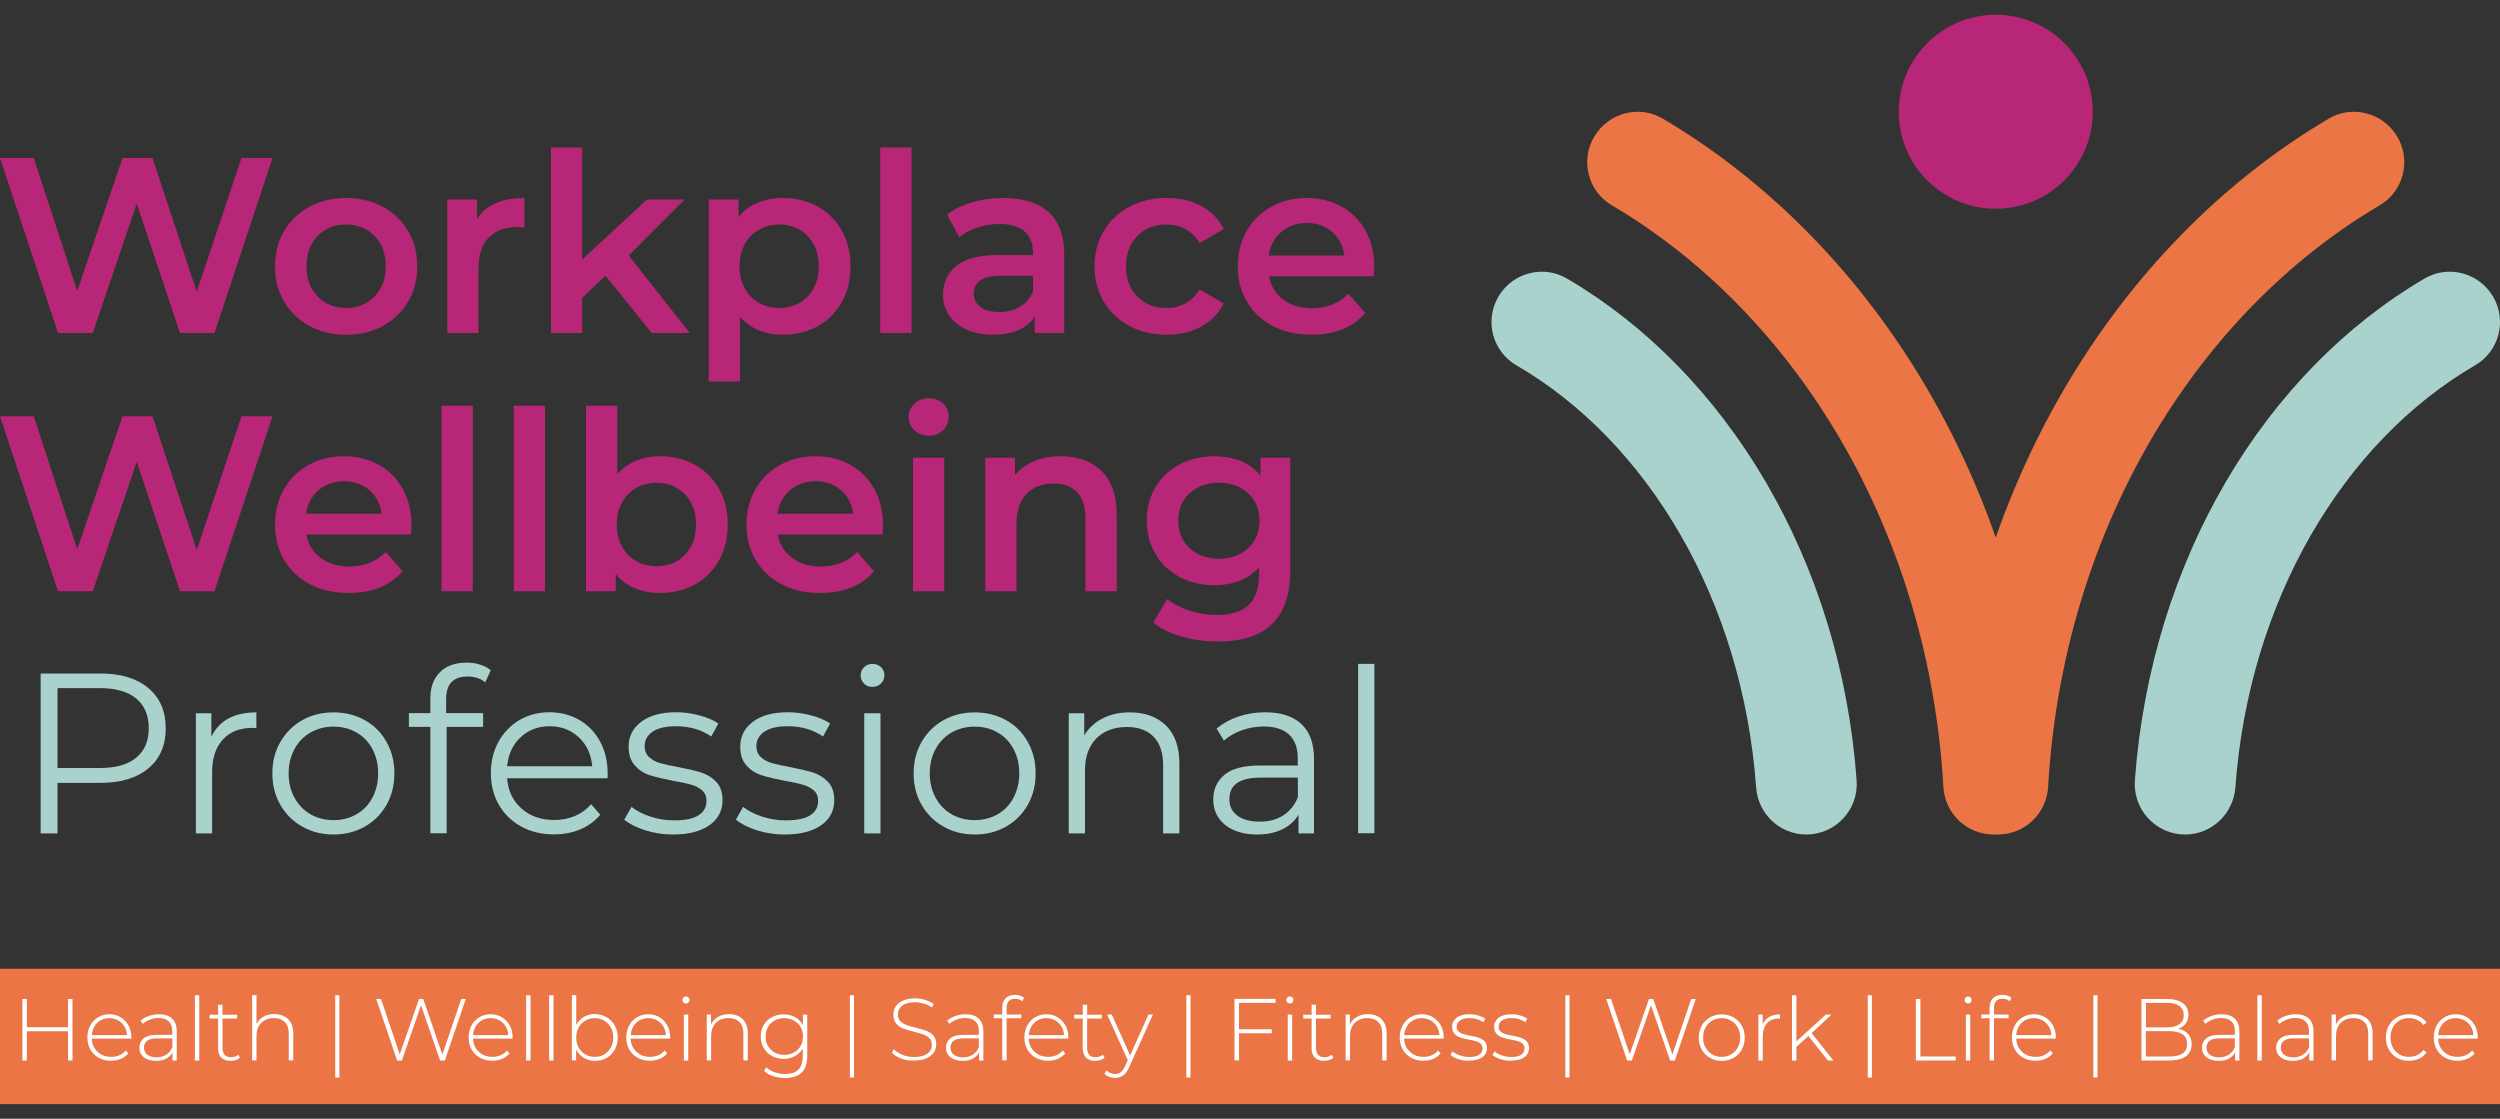 <svg xmlns="http://www.w3.org/2000/svg" xmlns:xlink="http://www.w3.org/1999/xlink" id="Layer_1" x="0px" y="0px" viewBox="0 0 2000 895" style="enable-background:new 0 0 2000 895;" xml:space="preserve" width="2000" height="895"><rect x="0" y="0" width="2000" height="895" fill="#333333" stroke="none"/><style type="text/css">	.st0{fill:#A9D2CC;}	.st1{fill:#EB7545;}	.st2{fill:#B82677;}	.st3{fill:#FFFFFF;}</style><g>	<g>		<g>			<path class="st0" d="M1748.1,667.6L1748.1,667.6c-23.5,0-41.9-20-40.2-43.4c12.9-176.5,104.1-326.7,231.8-401.4     c18.9-11.1,43.3-4.7,54.6,14.2v0c11.5,19.2,5.1,44.1-14.3,55.3c-105.3,61.2-180.8,188.1-191.7,337.6     C1786.7,651.1,1769.3,667.6,1748.1,667.6z"></path>			<path class="st1" d="M1598.3,667.6L1598.3,667.6c-23.1,0-41.6-19.4-40.3-42.5c13.3-230.9,133.7-429,305-530.2     c18.9-11.2,43.3-4.7,54.6,14.1l0.1,0.1c11.4,19,5.3,43.8-13.9,55.1c-148.7,87.7-253.6,261.9-265.3,465.3     C1637.3,650.9,1619.7,667.6,1598.3,667.6z"></path>			<path class="st0" d="M1445.1,667.6L1445.1,667.6c23.5,0,41.9-20,40.2-43.4c-12.9-176.5-104.1-326.7-231.8-401.4     c-18.9-11.1-43.3-4.7-54.6,14.2l0,0c-11.5,19.2-5.1,44.1,14.3,55.3c105.3,61.2,180.8,188.1,191.7,337.6     C1406.4,651.1,1423.8,667.6,1445.1,667.6z"></path>			<path class="st1" d="M1594.9,667.6L1594.9,667.6c23.1,0,41.6-19.4,40.3-42.5c-13.3-230.9-133.7-429-305-530.2     c-18.9-11.2-43.3-4.7-54.6,14.1l-0.1,0.1c-11.4,19-5.3,43.8,13.9,55.1c148.7,87.7,253.6,261.9,265.3,465.3     C1555.9,650.9,1573.5,667.6,1594.9,667.6z"></path>		</g>		<circle class="st2" cx="1596.6" cy="89.4" r="77.6"></circle>	</g>	<g>		<g>			<path class="st2" d="M218,126.4l-46.4,140H144l-34.6-103.6L74.2,266.4H46.4L0,126.4h27l34.8,106.4L98,126.4h24l35.4,107l35.8-107     H218z"></path>			<path class="st2" d="M247.6,260.8c-8.7-4.7-15.4-11.2-20.3-19.5c-4.9-8.3-7.3-17.8-7.3-28.3c0-10.5,2.4-19.9,7.3-28.2     c4.9-8.3,11.6-14.7,20.3-19.4c8.7-4.7,18.4-7,29.2-7c10.9,0,20.7,2.3,29.4,7c8.7,4.7,15.4,11.1,20.3,19.4     c4.9,8.3,7.3,17.7,7.3,28.2c0,10.5-2.4,20-7.3,28.3c-4.9,8.3-11.6,14.8-20.3,19.5c-8.7,4.7-18.5,7-29.4,7     C266,267.8,256.3,265.5,247.6,260.8z M299.6,237.2c6-6.1,9-14.2,9-24.2c0-10-3-18.1-9-24.2c-6-6.1-13.6-9.2-22.8-9.2     c-9.2,0-16.8,3.1-22.7,9.2c-5.9,6.1-8.9,14.2-8.9,24.2c0,10,3,18.1,8.9,24.2c5.9,6.1,13.5,9.2,22.7,9.2     C286,246.4,293.6,243.3,299.6,237.2z"></path>			<path class="st2" d="M419.6,158.4v23.8c-2.1-0.4-4.1-0.6-5.8-0.6c-9.7,0-17.3,2.8-22.8,8.5c-5.5,5.7-8.2,13.8-8.2,24.5v51.8h-25     V159.6h23.8v15.6C388.8,164,401.5,158.4,419.6,158.4z"></path>			<path class="st2" d="M484.4,220.6l-18.6,17.6v28.2h-25V118h25v89.6l51.8-48h30L503,204.4l48.8,62h-30.4L484.4,220.6z"></path>			<path class="st2" d="M654.1,165.2c8.2,4.5,14.6,10.9,19.3,19.2c4.7,8.3,7,17.8,7,28.6c0,10.8-2.3,20.4-7,28.7     c-4.7,8.3-11.1,14.8-19.3,19.3c-8.2,4.5-17.5,6.8-27.9,6.8c-14.4,0-25.8-4.8-34.2-14.4v51.8h-25V159.6h23.8v14     c4.1-5.1,9.2-8.9,15.3-11.4c6.1-2.5,12.8-3.8,20.1-3.8C636.6,158.4,645.9,160.7,654.1,165.2z M646.1,237.2     c5.9-6.1,8.9-14.2,8.9-24.2c0-10-3-18.1-8.9-24.2c-5.9-6.1-13.5-9.2-22.7-9.2c-6,0-11.4,1.4-16.2,4.1c-4.8,2.7-8.6,6.6-11.4,11.7     c-2.8,5.1-4.2,10.9-4.2,17.6c0,6.7,1.4,12.5,4.2,17.6c2.8,5.1,6.6,9,11.4,11.7c4.8,2.7,10.2,4.1,16.2,4.1     C632.6,246.4,640.2,243.3,646.1,237.2z"></path>			<path class="st2" d="M704.2,118h25v148.4h-25V118z"></path>			<path class="st2" d="M838.9,169.7c8.3,7.5,12.5,18.9,12.5,34.1v62.6h-23.6v-13c-3.1,4.7-7.4,8.2-13.1,10.7     c-5.7,2.5-12.5,3.7-20.5,3.7c-8,0-15-1.4-21-4.1c-6-2.7-10.6-6.5-13.9-11.4c-3.3-4.9-4.9-10.4-4.9-16.5c0-9.6,3.6-17.3,10.7-23.1     s18.4-8.7,33.7-8.7h27.6v-1.6c0-7.5-2.2-13.2-6.7-17.2c-4.5-4-11.1-6-19.9-6c-6,0-11.9,0.9-17.7,2.8c-5.8,1.9-10.7,4.5-14.7,7.8     l-9.8-18.2c5.6-4.3,12.3-7.5,20.2-9.8c7.9-2.3,16.2-3.4,25-3.4C818.6,158.4,830.6,162.2,838.9,169.7z M816.1,245.3     c4.9-2.9,8.3-7,10.3-12.3v-12.4h-25.8c-14.4,0-21.6,4.7-21.6,14.2c0,4.5,1.8,8.1,5.4,10.8c3.6,2.7,8.6,4,15,4     C805.7,249.6,811.3,248.2,816.1,245.3z"></path>			<path class="st2" d="M903.6,260.8c-8.8-4.7-15.7-11.2-20.6-19.5c-4.9-8.3-7.4-17.8-7.4-28.3c0-10.5,2.5-19.9,7.4-28.2     c4.9-8.3,11.8-14.7,20.5-19.4c8.7-4.7,18.7-7,29.9-7c10.5,0,19.8,2.1,27.7,6.4c7.9,4.3,13.9,10.4,17.9,18.4l-19.2,11.2     c-3.1-4.9-6.9-8.6-11.5-11.1c-4.6-2.5-9.6-3.7-15.1-3.7c-9.3,0-17.1,3-23.2,9.1c-6.1,6.1-9.2,14.2-9.2,24.3     c0,10.1,3,18.2,9.1,24.3c6.1,6.1,13.8,9.1,23.3,9.1c5.5,0,10.5-1.2,15.1-3.7c4.6-2.5,8.4-6.2,11.5-11.1l19.2,11.2     c-4.1,8-10.2,14.2-18.1,18.5c-7.9,4.3-17.1,6.5-27.5,6.5C922.4,267.8,912.4,265.5,903.6,260.8z"></path>			<path class="st2" d="M1099,221h-83.8c1.5,7.9,5.3,14.1,11.5,18.7c6.2,4.6,13.9,6.9,23.1,6.9c11.7,0,21.4-3.9,29-11.6l13.4,15.4     c-4.8,5.7-10.9,10.1-18.2,13c-7.3,2.9-15.6,4.4-24.8,4.4c-11.7,0-22.1-2.3-31-7c-8.9-4.7-15.8-11.2-20.7-19.5     c-4.9-8.3-7.3-17.8-7.3-28.3c0-10.4,2.4-19.8,7.1-28.1c4.7-8.3,11.3-14.8,19.7-19.5c8.4-4.7,17.9-7,28.4-7     c10.4,0,19.7,2.3,27.9,6.9c8.2,4.6,14.6,11.1,19.2,19.4c4.6,8.3,6.9,18,6.9,28.9C1099.4,215.3,1099.3,217.8,1099,221z      M1025.1,185.5c-5.5,4.7-8.9,11-10.1,18.9h60.6c-1.1-7.7-4.3-14-9.8-18.8c-5.5-4.8-12.3-7.2-20.4-7.2     C1037.4,178.4,1030.7,180.8,1025.1,185.5z"></path>		</g>		<g>			<path class="st2" d="M218,333l-46.4,140H144l-34.6-103.6L74.2,473H46.4L0,333h27l34.8,106.4L98,333h24l35.4,107l35.8-107H218z"></path>			<path class="st2" d="M328.8,427.6H245c1.5,7.9,5.3,14.1,11.5,18.7c6.2,4.6,13.9,6.9,23.1,6.9c11.7,0,21.4-3.9,29-11.6L322,457     c-4.8,5.7-10.9,10.1-18.2,13c-7.3,2.9-15.6,4.4-24.8,4.4c-11.7,0-22.1-2.3-31-7c-8.9-4.7-15.8-11.2-20.7-19.5     c-4.9-8.3-7.3-17.8-7.3-28.3c0-10.4,2.4-19.8,7.1-28.1c4.7-8.3,11.3-14.8,19.7-19.5c8.4-4.7,17.9-7,28.4-7     c10.4,0,19.7,2.3,27.9,6.9c8.2,4.6,14.6,11.1,19.2,19.4c4.6,8.3,6.9,18,6.9,28.9C329.2,421.9,329.1,424.4,328.8,427.6z      M254.9,392.1c-5.5,4.7-8.9,11-10.1,18.9h60.6c-1.1-7.7-4.3-14-9.8-18.8c-5.5-4.8-12.3-7.2-20.4-7.2     C267.2,385,260.4,387.4,254.9,392.1z"></path>			<path class="st2" d="M353.2,324.6h25V473h-25V324.6z"></path>			<path class="st2" d="M411,324.6h25V473h-25V324.6z"></path>			<path class="st2" d="M555.9,371.8c8.2,4.5,14.6,10.9,19.3,19.2c4.7,8.3,7,17.8,7,28.6c0,10.8-2.3,20.4-7,28.7     c-4.7,8.3-11.1,14.8-19.3,19.3c-8.2,4.5-17.5,6.8-27.9,6.8c-7.3,0-14-1.3-20.1-3.8c-6.1-2.5-11.2-6.3-15.3-11.4V473h-23.8V324.6     h25v54.6c4.3-4.7,9.3-8.2,15.1-10.6c5.8-2.4,12.2-3.6,19.1-3.6C538.4,365,547.7,367.3,555.9,371.8z M547.9,443.8     c5.9-6.1,8.9-14.2,8.9-24.2c0-10-3-18.1-8.9-24.2c-5.9-6.1-13.5-9.2-22.7-9.2c-6,0-11.4,1.4-16.2,4.1c-4.8,2.7-8.6,6.6-11.4,11.7     s-4.2,10.9-4.2,17.6c0,6.7,1.4,12.5,4.2,17.6c2.8,5.1,6.6,9,11.4,11.7c4.8,2.7,10.2,4.1,16.2,4.1C534.4,453,542,450,547.9,443.8z     "></path>			<path class="st2" d="M706,427.6h-83.8c1.5,7.9,5.3,14.1,11.5,18.7c6.2,4.6,13.9,6.9,23.1,6.9c11.7,0,21.4-3.9,29-11.6l13.4,15.4     c-4.8,5.7-10.9,10.1-18.2,13c-7.3,2.9-15.6,4.4-24.8,4.4c-11.7,0-22.1-2.3-31-7c-8.9-4.7-15.8-11.2-20.7-19.5     c-4.9-8.3-7.3-17.8-7.3-28.3c0-10.4,2.4-19.8,7.1-28.1c4.7-8.3,11.3-14.8,19.7-19.5c8.4-4.7,17.9-7,28.4-7     c10.4,0,19.7,2.3,27.9,6.9c8.2,4.6,14.6,11.1,19.2,19.4c4.6,8.3,6.9,18,6.9,28.9C706.4,421.9,706.3,424.4,706,427.6z      M632.1,392.1c-5.5,4.7-8.9,11-10.1,18.9h60.6c-1.1-7.7-4.3-14-9.8-18.8c-5.5-4.8-12.3-7.2-20.4-7.2     C644.4,385,637.7,387.4,632.1,392.1z"></path>			<path class="st2" d="M731.6,344.3c-3.1-2.9-4.6-6.4-4.6-10.7c0-4.3,1.5-7.8,4.6-10.7c3.1-2.9,6.9-4.3,11.4-4.3     c4.5,0,8.3,1.4,11.4,4.1c3.1,2.7,4.6,6.2,4.6,10.3c0,4.4-1.5,8.1-4.5,11.1c-3,3-6.8,4.5-11.5,4.5     C738.5,348.6,734.7,347.2,731.6,344.3z M730.4,366.2h25V473h-25V366.2z"></path>			<path class="st2" d="M881.2,376.8c8.1,7.9,12.2,19.5,12.2,35V473h-25v-58c0-9.3-2.2-16.4-6.6-21.1c-4.4-4.7-10.7-7.1-18.8-7.1     c-9.2,0-16.5,2.8-21.8,8.3c-5.3,5.5-8,13.5-8,23.9v54h-25V366.2H812V380c4.1-4.9,9.3-8.7,15.6-11.2c6.3-2.5,13.3-3.8,21.2-3.8     C862.3,365,873.1,368.9,881.2,376.8z"></path>			<path class="st2" d="M1032.2,366.2v90.6c0,37.6-19.2,56.4-57.6,56.4c-10.3,0-20-1.3-29.2-3.9c-9.2-2.6-16.8-6.4-22.8-11.3     l11.2-18.8c4.7,3.9,10.6,7,17.7,9.3c7.1,2.3,14.4,3.5,21.7,3.5c11.7,0,20.3-2.7,25.8-8c5.5-5.3,8.2-13.5,8.2-24.4V454     c-4.3,4.7-9.5,8.2-15.6,10.6c-6.1,2.4-12.9,3.6-20.2,3.6c-10.1,0-19.3-2.2-27.5-6.5c-8.2-4.3-14.7-10.4-19.4-18.3     c-4.7-7.9-7.1-16.9-7.1-27c0-10.1,2.4-19.1,7.1-26.9c4.7-7.8,11.2-13.8,19.4-18.1c8.2-4.3,17.4-6.4,27.5-6.4     c7.7,0,14.8,1.3,21.1,3.8c6.3,2.5,11.6,6.4,15.9,11.6v-14.2H1032.2z M998.5,438.5c6.1-5.7,9.1-13,9.1-22.1c0-8.9-3-16.2-9.1-21.8     c-6.1-5.6-13.8-8.4-23.3-8.4c-9.6,0-17.4,2.8-23.5,8.4c-6.1,5.6-9.1,12.9-9.1,21.8c0,9.1,3,16.4,9.1,22.1     c6.1,5.7,13.9,8.5,23.5,8.5C984.7,447,992.5,444.2,998.5,438.5z"></path>		</g>		<g>			<path class="st0" d="M118.7,550.5c9.3,7.8,13.9,18.5,13.9,32.1c0,13.6-4.6,24.3-13.9,32.1c-9.3,7.7-22,11.6-38.4,11.6H46v40.4     H32.5V538.8h47.9C96.7,538.8,109.5,542.7,118.7,550.5z M109,606.1c6.7-5.5,10-13.4,10-23.5c0-10.3-3.4-18.3-10-23.8     c-6.7-5.5-16.4-8.3-29-8.3H46v63.9h34C92.7,614.4,102.3,611.7,109,606.1z"></path>			<path class="st0" d="M182.7,574.8c6-3.3,13.5-4.9,22.4-4.9v12.6l-3.1-0.2c-10.1,0-18,3.1-23.7,9.3c-5.7,6.2-8.6,14.9-8.6,26.1v49     h-13v-96.1h12.4v18.8C172.2,582.9,176.7,578.1,182.7,574.8z"></path>			<path class="st0" d="M241.8,661.3c-7.4-4.2-13.3-10-17.5-17.4c-4.3-7.4-6.4-15.8-6.4-25.2c0-9.4,2.1-17.8,6.4-25.2     c4.3-7.4,10.1-13.2,17.5-17.4c7.4-4.1,15.8-6.2,25-6.2c9.3,0,17.6,2.1,25,6.2c7.4,4.1,13.2,9.9,17.4,17.4     c4.2,7.4,6.3,15.8,6.3,25.2c0,9.4-2.1,17.8-6.3,25.2c-4.2,7.4-10,13.2-17.4,17.4c-7.4,4.2-15.8,6.3-25,6.3     C257.6,667.6,249.3,665.5,241.8,661.3z M285.2,651.4c5.4-3.1,9.7-7.5,12.7-13.2c3-5.7,4.6-12.2,4.6-19.5c0-7.3-1.5-13.8-4.6-19.5     c-3-5.7-7.3-10.1-12.7-13.2c-5.4-3.1-11.5-4.7-18.4-4.7c-6.8,0-12.9,1.6-18.4,4.7c-5.4,3.1-9.7,7.5-12.8,13.2     c-3.1,5.7-4.7,12.2-4.7,19.5c0,7.3,1.6,13.8,4.7,19.5c3.1,5.7,7.4,10.1,12.8,13.2c5.4,3.1,11.5,4.7,18.4,4.7     C273.7,656.1,279.8,654.5,285.2,651.4z"></path>			<path class="st0" d="M361.2,545.7c-2.9,3-4.3,7.6-4.3,13.5v11.3h29.6v11h-29.2v85.1h-13v-85.1h-17.2v-11h17.2v-11.9     c0-8.8,2.5-15.7,7.6-20.8c5-5.1,12.2-7.7,21.5-7.7c3.7,0,7.2,0.5,10.6,1.6c3.4,1,6.3,2.5,8.6,4.5l-4.4,9.7     c-3.8-3.2-8.5-4.7-14.3-4.7C368.3,541.2,364.1,542.7,361.2,545.7z"></path>			<path class="st0" d="M486.1,622.6h-80.4c0.7,10,4.6,18.1,11.5,24.2c6.9,6.2,15.7,9.2,26.3,9.2c6,0,11.4-1.1,16.4-3.2     c5-2.1,9.3-5.3,13-9.4l7.3,8.4c-4.3,5.1-9.6,9-16,11.7c-6.4,2.7-13.4,4-21.1,4c-9.9,0-18.6-2.1-26.2-6.3     c-7.6-4.2-13.6-10-17.8-17.4c-4.3-7.4-6.4-15.8-6.4-25.2c0-9.4,2-17.8,6.1-25.2c4.1-7.4,9.7-13.2,16.8-17.4     c7.1-4.1,15.1-6.2,24-6.2c8.9,0,16.9,2.1,23.9,6.2c7.1,4.1,12.6,9.9,16.6,17.3s6,15.8,6,25.3L486.1,622.6z M416.4,589.9     c-6.3,5.9-9.8,13.6-10.7,23.1h68.1c-0.9-9.5-4.4-17.2-10.7-23.1c-6.3-5.9-14.1-8.9-23.5-8.9C430.4,581,422.6,584,416.4,589.9z"></path>			<path class="st0" d="M516.1,664.2c-7.1-2.3-12.7-5.1-16.7-8.5l5.8-10.2c4,3.2,9.1,5.8,15.2,7.8c6.1,2,12.4,3,19,3     c8.8,0,15.3-1.4,19.5-4.1c4.2-2.7,6.3-6.6,6.3-11.6c0-3.5-1.2-6.3-3.5-8.3c-2.3-2-5.2-3.5-8.8-4.6c-3.5-1-8.2-2-14.1-3     c-7.8-1.5-14.1-3-18.8-4.5c-4.8-1.5-8.8-4.1-12.1-7.8c-3.3-3.7-5-8.7-5-15.2c0-8,3.3-14.6,10-19.7c6.7-5.1,16-7.7,27.9-7.7     c6.2,0,12.4,0.8,18.6,2.5c6.2,1.6,11.3,3.8,15.3,6.5l-5.7,10.4c-7.9-5.5-17.4-8.2-28.3-8.2c-8.3,0-14.5,1.5-18.7,4.4     c-4.2,2.9-6.3,6.8-6.3,11.5c0,3.7,1.2,6.6,3.6,8.8c2.4,2.2,5.3,3.8,8.9,4.8c3.5,1,8.4,2.1,14.6,3.2c7.7,1.5,13.8,2.9,18.4,4.4     c4.6,1.5,8.6,4,11.9,7.5c3.3,3.5,4.9,8.4,4.9,14.6c0,8.4-3.5,15.1-10.5,20c-7,4.9-16.7,7.4-29.1,7.4     C530.7,667.6,523.2,666.5,516.1,664.2z"></path>			<path class="st0" d="M605.4,664.2c-7.1-2.3-12.7-5.1-16.7-8.5l5.8-10.2c4,3.2,9.1,5.8,15.2,7.8c6.1,2,12.4,3,19,3     c8.8,0,15.3-1.4,19.5-4.1c4.2-2.7,6.3-6.6,6.3-11.6c0-3.5-1.2-6.3-3.5-8.3c-2.3-2-5.2-3.5-8.8-4.6c-3.5-1-8.2-2-14.1-3     c-7.8-1.5-14.1-3-18.8-4.5c-4.7-1.5-8.8-4.1-12.1-7.8c-3.4-3.7-5-8.7-5-15.2c0-8,3.3-14.6,10-19.7c6.7-5.1,16-7.7,28-7.7     c6.2,0,12.4,0.8,18.6,2.5c6.2,1.6,11.3,3.8,15.3,6.5l-5.7,10.4c-7.9-5.5-17.4-8.2-28.3-8.2c-8.3,0-14.5,1.5-18.7,4.4     c-4.2,2.9-6.3,6.8-6.3,11.5c0,3.7,1.2,6.6,3.6,8.8c2.4,2.2,5.3,3.8,8.9,4.8c3.5,1,8.4,2.1,14.6,3.2c7.7,1.5,13.8,2.9,18.4,4.4     c4.6,1.5,8.6,4,11.9,7.5c3.3,3.5,4.9,8.4,4.9,14.6c0,8.4-3.5,15.1-10.5,20s-16.7,7.4-29.1,7.4C620,667.6,612.6,666.5,605.4,664.2     z"></path>			<path class="st0" d="M691.2,546.8c-1.8-1.8-2.7-4-2.7-6.6c0-2.4,0.9-4.6,2.7-6.4c1.8-1.8,4.1-2.7,6.8-2.7c2.7,0,4.9,0.9,6.8,2.6     c1.8,1.8,2.7,3.9,2.7,6.3c0,2.7-0.9,4.9-2.7,6.8c-1.8,1.8-4.1,2.7-6.8,2.7C695.3,549.6,693,548.7,691.2,546.8z M691.4,570.6h13     v96.1h-13V570.6z"></path>			<path class="st0" d="M754.8,661.3c-7.4-4.2-13.3-10-17.5-17.4c-4.3-7.4-6.4-15.8-6.4-25.2c0-9.4,2.1-17.8,6.4-25.2     c4.3-7.4,10.1-13.2,17.5-17.4c7.4-4.1,15.8-6.2,25-6.2c9.3,0,17.6,2.1,25,6.2s13.2,9.9,17.4,17.4c4.2,7.4,6.3,15.8,6.3,25.2     c0,9.4-2.1,17.8-6.3,25.2c-4.2,7.4-10,13.2-17.4,17.4c-7.4,4.2-15.8,6.3-25,6.3C770.5,667.6,762.2,665.5,754.8,661.3z      M798.1,651.4c5.4-3.1,9.7-7.5,12.7-13.2c3-5.7,4.6-12.2,4.6-19.5c0-7.3-1.5-13.8-4.6-19.5c-3-5.7-7.3-10.1-12.7-13.2     c-5.4-3.1-11.5-4.7-18.4-4.7c-6.8,0-12.9,1.6-18.4,4.7c-5.4,3.1-9.7,7.5-12.8,13.2c-3.1,5.7-4.7,12.2-4.7,19.5     c0,7.3,1.6,13.8,4.7,19.5c3.1,5.7,7.4,10.1,12.8,13.2s11.5,4.7,18.4,4.7C786.6,656.1,792.7,654.5,798.1,651.4z"></path>			<path class="st0" d="M932.8,580.4c7.1,7,10.7,17.2,10.7,30.6v55.7h-13v-54.4c0-10-2.5-17.6-7.5-22.8c-5-5.2-12.1-7.9-21.4-7.9     c-10.4,0-18.5,3.1-24.6,9.2c-6,6.2-9,14.6-9,25.5v50.4h-13v-96.1h12.4v17.7c3.5-5.8,8.4-10.4,14.7-13.6     c6.3-3.2,13.5-4.8,21.8-4.8C916.1,569.9,925.6,573.4,932.8,580.4z"></path>			<path class="st0" d="M1041.2,579.3c6.7,6.3,10,15.6,10,27.9v59.5h-12.4v-15c-2.9,5-7.2,8.9-12.9,11.7c-5.7,2.8-12.4,4.2-20.2,4.2     c-10.7,0-19.2-2.6-25.6-7.7c-6.3-5.1-9.5-11.9-9.5-20.3c0-8.2,3-14.7,8.9-19.7c5.9-5,15.3-7.5,28.2-7.5h30.5v-5.8     c0-8.3-2.3-14.6-6.9-18.9c-4.6-4.3-11.4-6.5-20.3-6.5c-6.1,0-11.9,1-17.5,3c-5.6,2-10.4,4.8-14.4,8.3l-5.8-9.7     c4.9-4.1,10.7-7.3,17.5-9.6c6.8-2.3,14-3.4,21.6-3.4C1024.9,569.9,1034.5,573,1041.2,579.3z M1026.6,652.3     c5.2-3.3,9.1-8.2,11.7-14.5v-15.7h-30.1c-16.4,0-24.7,5.7-24.7,17.2c0,5.6,2.1,10,6.4,13.2c4.3,3.2,10.2,4.8,17.9,4.8     C1015.1,657.4,1021.3,655.7,1026.6,652.3z"></path>			<path class="st0" d="M1086.5,531.1h13v135.5h-13V531.1z"></path>		</g>	</g>	<rect x="0" y="775" class="st1" width="2000" height="108.3"></rect>	<g>		<path class="st3" d="M58,799.2v49.2h-3.6V825H21.5v23.4h-3.6v-49.2h3.6v22.6h32.9v-22.6H58z"></path>		<path class="st3" d="M105,830.9H73.4c0.1,2.9,0.8,5.4,2.2,7.6c1.4,2.2,3.2,3.9,5.5,5.2c2.3,1.2,4.9,1.8,7.8,1.8    c2.4,0,4.6-0.4,6.6-1.3c2-0.9,3.7-2.1,5.1-3.8l2,2.3c-1.6,1.9-3.6,3.4-6,4.4c-2.4,1-5,1.5-7.8,1.5c-3.7,0-6.9-0.8-9.8-2.4    c-2.9-1.6-5.1-3.8-6.7-6.6c-1.6-2.8-2.4-6-2.4-9.6c0-3.6,0.8-6.8,2.3-9.6c1.5-2.8,3.6-5,6.3-6.6c2.7-1.6,5.7-2.4,9-2.4    c3.3,0,6.3,0.8,9,2.4c2.6,1.6,4.7,3.8,6.3,6.6c1.5,2.8,2.3,6,2.3,9.6L105,830.9z M80.6,816.2c-2.1,1.1-3.7,2.8-5,4.8    c-1.2,2.1-2,4.4-2.1,7.1h28.1c-0.1-2.6-0.8-5-2.1-7c-1.3-2.1-2.9-3.7-5-4.8c-2.1-1.2-4.4-1.8-7-1.8    C85,814.5,82.7,815.1,80.6,816.2z"></path>		<path class="st3" d="M137.7,814.9c2.4,2.3,3.7,5.7,3.7,10.2v23.3H138v-6.5c-1.2,2.2-2.9,3.8-5.1,5c-2.2,1.2-4.9,1.8-8.1,1.8    c-4.1,0-7.3-1-9.7-2.9c-2.4-1.9-3.6-4.5-3.6-7.6c0-3,1.1-5.5,3.3-7.4c2.2-1.9,5.7-2.9,10.4-2.9h12.6v-3c0-3.4-0.9-6-2.8-7.8    c-1.9-1.8-4.6-2.7-8.1-2.7c-2.4,0-4.8,0.4-7,1.3c-2.2,0.8-4.1,2-5.7,3.4l-1.8-2.5c1.8-1.6,4-2.9,6.6-3.8c2.6-0.9,5.3-1.4,8.1-1.4    C131.8,811.4,135.3,812.6,137.7,814.9z M133.1,843.7c2.1-1.4,3.7-3.4,4.8-6.1v-6.9h-12.5c-3.6,0-6.2,0.7-7.8,2    c-1.6,1.3-2.4,3.1-2.4,5.4c0,2.4,0.9,4.3,2.7,5.7c1.8,1.4,4.3,2.1,7.5,2.1C128.4,845.8,130.9,845.1,133.1,843.7z"></path>		<path class="st3" d="M155.9,796.2h3.5v52.2h-3.5V796.2z"></path>		<path class="st3" d="M192,846.1c-0.9,0.8-2,1.5-3.3,1.9c-1.3,0.4-2.7,0.7-4.2,0.7c-3.2,0-5.6-0.9-7.4-2.6s-2.6-4.2-2.6-7.3v-24    h-6.8v-3h6.8v-8h3.5v8h11.7v3H178v23.6c0,2.4,0.6,4.2,1.7,5.5c1.1,1.2,2.8,1.9,5.1,1.9c2.3,0,4.2-0.7,5.7-2L192,846.1z"></path>		<path class="st3" d="M230.6,815.4c2.7,2.7,4,6.5,4,11.5v21.4H231v-21.2c0-4.1-1-7.3-3.1-9.4c-2.1-2.2-5-3.2-8.8-3.2    c-4.3,0-7.7,1.3-10.2,3.9c-2.5,2.6-3.7,6-3.7,10.4v19.5h-3.5v-52.2h3.5v23.1c1.3-2.5,3.1-4.5,5.6-5.9c2.5-1.4,5.4-2.1,8.8-2.1    C224.2,811.4,227.9,812.7,230.6,815.4z"></path>		<path class="st3" d="M268.2,796.2h3.3V862h-3.3V796.2z"></path>		<path class="st3" d="M372.6,799.2l-16.7,49.2h-3.8l-15.3-44.2l-15.3,44.2h-3.8L301,799.2h3.8l15,44.3l15.4-44.3h3.4l15.3,44.4    l15.1-44.4H372.6z"></path>		<path class="st3" d="M410,830.9h-31.6c0.1,2.9,0.8,5.4,2.2,7.6c1.4,2.2,3.2,3.9,5.5,5.2c2.3,1.2,4.9,1.8,7.8,1.8    c2.4,0,4.6-0.4,6.6-1.3c2-0.9,3.7-2.1,5.1-3.8l2,2.3c-1.6,1.9-3.6,3.4-6,4.4c-2.4,1-5,1.5-7.8,1.5c-3.7,0-6.9-0.8-9.8-2.4    c-2.9-1.6-5.1-3.8-6.7-6.6c-1.6-2.8-2.4-6-2.4-9.6c0-3.6,0.8-6.8,2.3-9.6c1.5-2.8,3.6-5,6.3-6.6c2.7-1.6,5.7-2.4,9-2.4    c3.3,0,6.3,0.8,9,2.4c2.6,1.6,4.7,3.8,6.3,6.6c1.5,2.8,2.3,6,2.3,9.6L410,830.9z M385.6,816.2c-2.1,1.1-3.7,2.8-5,4.8    c-1.2,2.1-2,4.4-2.1,7.1h28.1c-0.1-2.6-0.8-5-2.1-7c-1.3-2.1-2.9-3.7-5-4.8c-2.1-1.2-4.4-1.8-7-1.8    C390,814.5,387.6,815.1,385.6,816.2z"></path>		<path class="st3" d="M420.9,796.2h3.5v52.2h-3.5V796.2z"></path>		<path class="st3" d="M439.3,796.2h3.5v52.2h-3.5V796.2z"></path>		<path class="st3" d="M485.3,813.8c2.8,1.6,4.9,3.8,6.5,6.6s2.4,6.1,2.4,9.7s-0.8,6.8-2.4,9.6c-1.6,2.8-3.7,5-6.5,6.6    c-2.8,1.6-5.9,2.4-9.3,2.4c-3.3,0-6.2-0.8-8.9-2.4c-2.6-1.6-4.7-3.8-6.2-6.6v8.6h-3.4v-52.2h3.5v23.8c1.5-2.7,3.5-4.8,6.1-6.4    c2.6-1.5,5.6-2.3,8.8-2.3C479.5,811.4,482.6,812.2,485.3,813.8z M483.4,843.5c2.2-1.3,4-3.1,5.3-5.5c1.3-2.3,1.9-5,1.9-8    s-0.6-5.7-1.9-8c-1.3-2.3-3.1-4.2-5.3-5.5c-2.2-1.3-4.8-2-7.6-2c-2.8,0-5.3,0.7-7.6,2c-2.2,1.3-4,3.1-5.3,5.5    c-1.3,2.3-1.9,5-1.9,8s0.6,5.7,1.9,8c1.3,2.3,3,4.2,5.3,5.5c2.2,1.3,4.7,2,7.6,2C478.7,845.5,481.2,844.9,483.4,843.5z"></path>		<path class="st3" d="M536.1,830.9h-31.6c0.1,2.9,0.8,5.4,2.2,7.6c1.4,2.2,3.2,3.9,5.5,5.2c2.3,1.2,4.9,1.8,7.8,1.8    c2.4,0,4.6-0.4,6.6-1.3c2-0.9,3.7-2.1,5.1-3.8l2,2.3c-1.6,1.9-3.6,3.4-6,4.4c-2.4,1-5,1.5-7.8,1.5c-3.7,0-6.9-0.8-9.8-2.4    c-2.9-1.6-5.1-3.8-6.7-6.6c-1.6-2.8-2.4-6-2.4-9.6c0-3.6,0.8-6.8,2.3-9.6c1.5-2.8,3.6-5,6.3-6.6c2.7-1.6,5.7-2.4,9-2.4    c3.3,0,6.3,0.8,9,2.4c2.6,1.6,4.7,3.8,6.3,6.6c1.5,2.8,2.3,6,2.3,9.6L536.1,830.9z M511.7,816.2c-2.1,1.1-3.7,2.8-5,4.8    c-1.2,2.1-2,4.4-2.1,7.1h28.1c-0.1-2.6-0.8-5-2.1-7c-1.3-2.1-2.9-3.7-5-4.8c-2.1-1.2-4.4-1.8-7-1.8    C516.1,814.5,513.8,815.1,511.7,816.2z"></path>		<path class="st3" d="M546.8,802c-0.6-0.5-0.8-1.2-0.8-2c0-0.8,0.3-1.5,0.8-2c0.6-0.6,1.2-0.8,2-0.8c0.8,0,1.5,0.3,2,0.8    c0.6,0.5,0.8,1.2,0.8,2c0,0.8-0.3,1.5-0.8,2s-1.2,0.8-2,0.8C548,802.8,547.3,802.5,546.8,802z M547.1,811.7h3.5v36.7h-3.5V811.7z"></path>		<path class="st3" d="M594.2,815.4c2.7,2.7,4,6.5,4,11.5v21.4h-3.5v-21.2c0-4.1-1-7.3-3.1-9.4c-2.1-2.2-5-3.2-8.8-3.2    c-4.3,0-7.7,1.3-10.2,3.9c-2.5,2.6-3.7,6-3.7,10.4v19.5h-3.5v-36.7h3.4v7.9c1.3-2.6,3.2-4.6,5.7-6c2.5-1.5,5.5-2.2,8.9-2.2    C587.9,811.4,591.6,812.7,594.2,815.4z"></path>		<path class="st3" d="M645.8,811.7v32.8c0,6.1-1.5,10.6-4.4,13.5c-3,2.9-7.4,4.4-13.4,4.4c-3.4,0-6.6-0.5-9.6-1.5    c-3-1-5.4-2.5-7.2-4.3l1.9-2.7c1.8,1.7,4,3,6.6,3.9c2.6,0.9,5.3,1.4,8.2,1.4c4.9,0,8.5-1.2,10.8-3.5c2.3-2.3,3.5-5.9,3.5-10.8    v-6.2c-1.5,2.7-3.6,4.7-6.3,6.2c-2.7,1.5-5.7,2.2-9,2.2c-3.4,0-6.5-0.8-9.3-2.3c-2.8-1.5-5-3.6-6.6-6.4c-1.6-2.7-2.4-5.8-2.4-9.2    s0.8-6.5,2.4-9.2c1.6-2.7,3.8-4.8,6.6-6.3c2.8-1.5,5.9-2.2,9.3-2.2c3.4,0,6.4,0.7,9.1,2.2s4.8,3.6,6.3,6.3v-8.3H645.8z M635.1,842    c2.3-1.2,4.1-3,5.4-5.2c1.3-2.2,1.9-4.8,1.9-7.6c0-2.9-0.6-5.4-1.9-7.6c-1.3-2.2-3.1-3.9-5.4-5.2c-2.3-1.2-4.9-1.9-7.7-1.9    c-2.9,0-5.4,0.6-7.7,1.9c-2.3,1.2-4.1,3-5.3,5.2c-1.3,2.2-1.9,4.7-1.9,7.6c0,2.9,0.6,5.4,1.9,7.6c1.3,2.2,3.1,4,5.3,5.2    c2.3,1.2,4.8,1.9,7.7,1.9C630.2,843.9,632.8,843.3,635.1,842z"></path>		<path class="st3" d="M679.9,796.2h3.3V862h-3.3V796.2z"></path>		<path class="st3" d="M721.1,846.9c-3.3-1.2-5.8-2.8-7.6-4.8l1.6-2.7c1.7,1.8,4.1,3.3,7,4.5c2.9,1.2,6,1.7,9.2,1.7    c4.7,0,8.2-0.9,10.6-2.7c2.4-1.8,3.6-4.1,3.6-7c0-2.2-0.6-4-1.9-5.3c-1.3-1.3-2.8-2.3-4.7-3c-1.9-0.7-4.4-1.4-7.6-2.2    c-3.6-0.9-6.5-1.8-8.7-2.6s-4-2.1-5.6-3.9c-1.5-1.8-2.3-4.1-2.3-7.1c0-2.4,0.6-4.6,1.9-6.6c1.3-2,3.2-3.6,5.8-4.7    c2.6-1.2,5.8-1.8,9.7-1.8c2.7,0,5.4,0.4,8,1.2c2.6,0.8,4.9,1.9,6.8,3.2l-1.3,2.9c-2-1.4-4.1-2.4-6.5-3.1c-2.4-0.7-4.7-1.1-7-1.1    c-4.5,0-8,0.9-10.3,2.7c-2.3,1.8-3.5,4.2-3.5,7.1c0,2.2,0.6,4,1.9,5.3c1.3,1.3,2.8,2.3,4.7,3c1.9,0.7,4.4,1.5,7.7,2.2    c3.6,0.9,6.5,1.8,8.6,2.6c2.2,0.8,4,2.1,5.5,3.8c1.5,1.7,2.3,4,2.3,6.9c0,2.4-0.6,4.6-1.9,6.5c-1.3,2-3.3,3.5-5.9,4.7    c-2.7,1.2-6,1.8-9.8,1.8C727.8,848.7,724.4,848.1,721.1,846.9z"></path>		<path class="st3" d="M783,814.9c2.4,2.3,3.7,5.7,3.7,10.2v23.3h-3.4v-6.5c-1.2,2.2-2.9,3.8-5.1,5c-2.2,1.2-4.9,1.8-8.1,1.8    c-4.1,0-7.3-1-9.7-2.9c-2.4-1.9-3.6-4.5-3.6-7.6c0-3,1.1-5.5,3.3-7.4c2.2-1.9,5.7-2.9,10.4-2.9h12.6v-3c0-3.4-0.9-6-2.8-7.8    c-1.9-1.8-4.6-2.7-8.1-2.7c-2.4,0-4.8,0.4-7,1.3c-2.2,0.8-4.1,2-5.7,3.4l-1.8-2.5c1.8-1.6,4-2.9,6.6-3.8c2.6-0.9,5.3-1.4,8.1-1.4    C777.1,811.4,780.6,812.6,783,814.9z M778.3,843.7c2.1-1.4,3.7-3.4,4.8-6.1v-6.9h-12.5c-3.6,0-6.2,0.7-7.8,2    c-1.6,1.3-2.4,3.1-2.4,5.4c0,2.4,0.9,4.3,2.7,5.7c1.8,1.4,4.3,2.1,7.5,2.1C773.6,845.8,776.2,845.1,778.3,843.7z"></path>		<path class="st3" d="M805.3,806.3v5.3H817v3h-11.7v33.7h-3.5v-33.7h-6.8v-3h6.8v-5.6c0-3.1,0.9-5.6,2.7-7.4    c1.8-1.8,4.3-2.7,7.5-2.7c1.4,0,2.8,0.2,4,0.6c1.3,0.4,2.4,1,3.2,1.8l-1.4,2.7c-1.5-1.4-3.4-2-5.7-2    C807.6,799,805.3,801.4,805.3,806.3z"></path>		<path class="st3" d="M854.6,830.9H823c0.1,2.9,0.8,5.4,2.2,7.6c1.4,2.2,3.2,3.9,5.5,5.2c2.3,1.2,4.9,1.8,7.8,1.8    c2.4,0,4.6-0.4,6.6-1.3c2-0.9,3.7-2.1,5.1-3.8l2,2.3c-1.6,1.9-3.6,3.4-6,4.4c-2.4,1-5,1.5-7.8,1.5c-3.7,0-6.9-0.8-9.8-2.4    c-2.9-1.6-5.1-3.8-6.7-6.6c-1.6-2.8-2.4-6-2.4-9.6c0-3.6,0.8-6.8,2.3-9.6c1.5-2.8,3.6-5,6.3-6.6c2.7-1.6,5.7-2.4,9-2.4    c3.3,0,6.3,0.8,9,2.4c2.6,1.6,4.7,3.8,6.3,6.6c1.5,2.8,2.3,6,2.3,9.6L854.6,830.9z M830.2,816.2c-2.1,1.1-3.7,2.8-5,4.8    c-1.2,2.1-2,4.4-2.1,7.1h28.1c-0.1-2.6-0.8-5-2.1-7c-1.3-2.1-2.9-3.7-5-4.8c-2.1-1.2-4.4-1.8-7-1.8    C834.6,814.5,832.2,815.1,830.2,816.2z"></path>		<path class="st3" d="M883.7,846.1c-0.9,0.8-2,1.5-3.3,1.9c-1.3,0.4-2.7,0.7-4.2,0.7c-3.2,0-5.6-0.9-7.4-2.6    c-1.7-1.8-2.6-4.2-2.6-7.3v-24h-6.8v-3h6.8v-8h3.5v8h11.7v3h-11.7v23.6c0,2.4,0.6,4.2,1.7,5.5c1.1,1.2,2.8,1.9,5.1,1.9    c2.3,0,4.2-0.7,5.7-2L883.7,846.1z"></path>		<path class="st3" d="M922.3,811.7l-18.8,41.7c-1.4,3.2-3,5.5-4.9,6.9c-1.9,1.4-4,2-6.6,2c-1.7,0-3.3-0.3-4.7-0.8    c-1.5-0.6-2.7-1.4-3.8-2.5l1.8-2.7c1.9,1.9,4.2,2.9,6.8,2.9c1.8,0,3.3-0.5,4.6-1.5c1.3-1,2.4-2.7,3.5-5.1l2-4.4l-16.5-36.6h3.7    l14.7,32.8l14.7-32.8H922.3z"></path>		<path class="st3" d="M949.1,796.2h3.3V862h-3.3V796.2z"></path>		<path class="st3" d="M991.2,802.4v21h26.2v3.2h-26.2v21.7h-3.6v-49.2h32.9v3.2H991.2z"></path>		<path class="st3" d="M1029.9,802c-0.6-0.5-0.8-1.2-0.8-2c0-0.8,0.3-1.5,0.8-2c0.6-0.6,1.2-0.8,2-0.8s1.5,0.3,2,0.8    c0.6,0.5,0.8,1.2,0.8,2c0,0.8-0.3,1.5-0.8,2c-0.6,0.6-1.2,0.8-2,0.8S1030.5,802.5,1029.9,802z M1030.2,811.7h3.5v36.7h-3.5V811.7z    "></path>		<path class="st3" d="M1066.8,846.1c-0.9,0.8-2,1.5-3.3,1.9c-1.3,0.4-2.7,0.7-4.2,0.7c-3.2,0-5.6-0.9-7.4-2.6    c-1.7-1.8-2.6-4.2-2.6-7.3v-24h-6.7v-3h6.7v-8h3.5v8h11.7v3h-11.7v23.6c0,2.4,0.6,4.2,1.7,5.5c1.1,1.2,2.8,1.9,5.1,1.9    c2.3,0,4.2-0.7,5.7-2L1066.8,846.1z"></path>		<path class="st3" d="M1105.3,815.4c2.7,2.7,4,6.5,4,11.5v21.4h-3.5v-21.2c0-4.1-1-7.3-3.1-9.4c-2.1-2.2-5-3.2-8.8-3.2    c-4.3,0-7.7,1.3-10.2,3.9c-2.5,2.6-3.7,6-3.7,10.4v19.5h-3.5v-36.7h3.4v7.9c1.3-2.6,3.1-4.6,5.7-6c2.5-1.5,5.5-2.2,8.9-2.2    C1099,811.4,1102.7,812.7,1105.3,815.4z"></path>		<path class="st3" d="M1154.9,830.9h-31.6c0.1,2.9,0.8,5.4,2.2,7.6s3.2,3.9,5.5,5.2c2.3,1.2,4.9,1.8,7.8,1.8c2.4,0,4.6-0.4,6.6-1.3    c2-0.9,3.7-2.1,5.1-3.8l2,2.3c-1.6,1.9-3.6,3.4-6,4.4c-2.4,1-5,1.5-7.8,1.5c-3.7,0-6.9-0.8-9.8-2.4c-2.9-1.6-5.1-3.8-6.7-6.6    c-1.6-2.8-2.4-6-2.4-9.6c0-3.6,0.8-6.8,2.3-9.6c1.5-2.8,3.6-5,6.3-6.6c2.7-1.6,5.7-2.4,9-2.4c3.3,0,6.3,0.8,9,2.4    c2.6,1.6,4.7,3.8,6.3,6.6c1.5,2.8,2.3,6,2.3,9.6L1154.9,830.9z M1130.5,816.2c-2.1,1.1-3.7,2.8-5,4.8c-1.2,2.1-2,4.4-2.1,7.1h28.1    c-0.1-2.6-0.8-5-2.1-7c-1.3-2.1-2.9-3.7-5-4.8s-4.4-1.8-7-1.8C1134.9,814.5,1132.6,815.1,1130.5,816.2z"></path>		<path class="st3" d="M1166.7,847.3c-2.7-0.9-4.8-2-6.3-3.4l1.6-2.8c1.5,1.3,3.4,2.3,5.8,3.2c2.4,0.8,4.8,1.3,7.4,1.3    c3.7,0,6.4-0.6,8.2-1.8c1.8-1.2,2.6-2.9,2.6-5.1c0-1.5-0.5-2.8-1.4-3.7c-1-0.9-2.1-1.5-3.6-2c-1.4-0.4-3.3-0.9-5.8-1.3    c-2.9-0.5-5.3-1.1-7-1.7c-1.8-0.6-3.3-1.6-4.6-3s-1.9-3.2-1.9-5.6c0-2.9,1.2-5.3,3.6-7.2c2.4-1.9,5.8-2.8,10.3-2.8    c2.3,0,4.7,0.3,7,1c2.3,0.7,4.2,1.5,5.6,2.6l-1.6,2.8c-1.5-1.1-3.2-1.9-5.1-2.5c-1.9-0.6-3.9-0.8-5.9-0.8c-3.4,0-6,0.6-7.7,1.9    c-1.7,1.3-2.6,2.9-2.6,5c0,1.6,0.5,2.9,1.5,3.8c1,0.9,2.2,1.6,3.6,2c1.4,0.4,3.4,0.9,6,1.4c2.9,0.5,5.2,1.1,6.9,1.7    c1.8,0.6,3.2,1.5,4.5,2.8c1.2,1.3,1.8,3.1,1.8,5.4c0,3-1.3,5.5-3.8,7.3c-2.5,1.8-6.1,2.7-10.7,2.7    C1172.2,848.7,1169.4,848.2,1166.7,847.3z"></path>		<path class="st3" d="M1200.3,847.3c-2.7-0.9-4.8-2-6.3-3.4l1.6-2.8c1.5,1.3,3.4,2.3,5.8,3.2c2.4,0.8,4.8,1.3,7.4,1.3    c3.7,0,6.4-0.6,8.2-1.8c1.8-1.2,2.6-2.9,2.6-5.1c0-1.5-0.5-2.8-1.4-3.7c-1-0.9-2.1-1.5-3.6-2c-1.4-0.4-3.3-0.9-5.8-1.3    c-2.9-0.5-5.3-1.1-7-1.7c-1.8-0.6-3.3-1.6-4.6-3s-1.9-3.2-1.9-5.6c0-2.9,1.2-5.3,3.6-7.2c2.4-1.9,5.8-2.8,10.3-2.8    c2.3,0,4.7,0.3,7,1c2.3,0.7,4.2,1.5,5.6,2.6l-1.6,2.8c-1.5-1.1-3.2-1.9-5.1-2.5c-1.9-0.6-3.9-0.8-5.9-0.8c-3.4,0-6,0.6-7.7,1.9    c-1.7,1.3-2.6,2.9-2.6,5c0,1.6,0.5,2.9,1.5,3.8c1,0.9,2.2,1.6,3.6,2c1.4,0.4,3.4,0.9,6,1.4c2.9,0.5,5.2,1.1,6.9,1.7    c1.8,0.6,3.2,1.5,4.5,2.8c1.2,1.3,1.8,3.1,1.8,5.4c0,3-1.3,5.5-3.8,7.3c-2.5,1.8-6.1,2.7-10.7,2.7    C1205.8,848.7,1203,848.2,1200.3,847.3z"></path>		<path class="st3" d="M1252.3,796.2h3.3V862h-3.3V796.2z"></path>		<path class="st3" d="M1356.6,799.2l-16.7,49.2h-3.8l-15.3-44.2l-15.3,44.2h-3.8l-16.7-49.2h3.8l15,44.3l15.4-44.3h3.4l15.3,44.4    l15.1-44.4H1356.6z"></path>		<path class="st3" d="M1368,846.3c-2.8-1.6-5-3.8-6.6-6.6c-1.6-2.8-2.4-6-2.4-9.6s0.8-6.8,2.4-9.6c1.6-2.8,3.8-5,6.6-6.6    c2.8-1.6,5.9-2.4,9.4-2.4c3.5,0,6.6,0.8,9.4,2.4c2.8,1.6,5,3.8,6.6,6.6c1.6,2.8,2.4,6,2.4,9.6s-0.8,6.8-2.4,9.6    c-1.6,2.8-3.8,5.1-6.6,6.6c-2.8,1.6-5.9,2.4-9.4,2.4C1373.9,848.7,1370.8,847.9,1368,846.3z M1384.9,843.5c2.2-1.3,4-3.1,5.3-5.5    c1.3-2.3,1.9-5,1.9-8s-0.6-5.7-1.9-8c-1.3-2.3-3-4.2-5.3-5.5c-2.2-1.3-4.7-2-7.6-2s-5.3,0.7-7.6,2c-2.2,1.3-4,3.1-5.3,5.5    c-1.3,2.3-1.9,5-1.9,8s0.6,5.7,1.9,8c1.3,2.3,3,4.2,5.3,5.5c2.2,1.3,4.7,2,7.6,2S1382.7,844.9,1384.9,843.5z"></path>		<path class="st3" d="M1415.3,813.6c2.4-1.4,5.3-2.1,8.7-2.1v3.4l-0.8-0.1c-4.1,0-7.3,1.3-9.6,3.8c-2.3,2.6-3.4,6.1-3.4,10.7v19.1    h-3.5v-36.7h3.4v8C1411.1,817,1412.9,815,1415.3,813.6z"></path>		<path class="st3" d="M1446.7,828.8l-9.6,8.7v10.9h-3.5v-52.2h3.5v36.9l23.5-21.4h4.5l-15.8,14.8l17.4,21.9h-4.4L1446.7,828.8z"></path>		<path class="st3" d="M1494.2,796.2h3.3V862h-3.3V796.2z"></path>		<path class="st3" d="M1532.7,799.2h3.6v46h28.3v3.2h-31.9V799.2z"></path>		<path class="st3" d="M1572.5,802c-0.6-0.5-0.8-1.2-0.8-2c0-0.8,0.3-1.5,0.8-2c0.6-0.6,1.2-0.8,2-0.8s1.5,0.3,2,0.8    c0.6,0.5,0.8,1.2,0.8,2c0,0.8-0.3,1.5-0.8,2c-0.6,0.6-1.2,0.8-2,0.8S1573,802.5,1572.5,802z M1572.7,811.7h3.5v36.7h-3.5V811.7z"></path>		<path class="st3" d="M1595.2,806.3v5.3h11.7v3h-11.7v33.7h-3.5v-33.7h-6.7v-3h6.7v-5.6c0-3.1,0.9-5.6,2.7-7.4    c1.8-1.8,4.3-2.7,7.5-2.7c1.4,0,2.8,0.2,4,0.6s2.4,1,3.2,1.8l-1.4,2.7c-1.5-1.4-3.4-2-5.7-2C1597.5,799,1595.2,801.4,1595.2,806.3    z"></path>		<path class="st3" d="M1644.5,830.9H1613c0.1,2.9,0.8,5.4,2.2,7.6c1.4,2.2,3.2,3.9,5.5,5.2c2.3,1.2,4.9,1.8,7.8,1.8    c2.4,0,4.6-0.4,6.6-1.3c2-0.9,3.7-2.1,5.1-3.8l2,2.3c-1.6,1.9-3.6,3.4-6,4.4c-2.4,1-5,1.5-7.8,1.5c-3.7,0-6.9-0.8-9.8-2.4    c-2.9-1.6-5.1-3.8-6.7-6.6c-1.6-2.8-2.4-6-2.4-9.6c0-3.6,0.8-6.8,2.3-9.6c1.5-2.8,3.6-5,6.3-6.6c2.7-1.6,5.7-2.4,9-2.4    c3.3,0,6.3,0.8,9,2.4c2.6,1.6,4.7,3.8,6.3,6.6c1.5,2.8,2.3,6,2.3,9.6L1644.5,830.9z M1620.1,816.2c-2.1,1.1-3.7,2.8-5,4.8    c-1.2,2.1-2,4.4-2.1,7.1h28.1c-0.1-2.6-0.8-5-2.1-7c-1.3-2.1-2.9-3.7-5-4.8s-4.4-1.8-7-1.8    C1624.5,814.5,1622.2,815.1,1620.1,816.2z"></path>		<path class="st3" d="M1674.7,796.2h3.3V862h-3.3V796.2z"></path>		<path class="st3" d="M1750.5,827.2c1.9,2.1,2.8,4.9,2.8,8.2c0,4.2-1.5,7.4-4.6,9.6c-3,2.2-7.6,3.4-13.6,3.4h-21.9v-49.2h20.5    c5.3,0,9.5,1.1,12.5,3.3c3,2.2,4.5,5.3,4.5,9.3c0,2.8-0.7,5.2-2.2,7.1c-1.5,1.9-3.5,3.3-6,4.1C1746,823.7,1748.6,825,1750.5,827.2    z M1716.8,802.3v19.6h16.8c4.3,0,7.6-0.8,9.9-2.5c2.3-1.7,3.5-4.1,3.5-7.3c0-3.2-1.2-5.6-3.5-7.3c-2.3-1.7-5.6-2.5-9.9-2.5H1716.8    z M1746,842.8c2.5-1.7,3.7-4.2,3.7-7.7c0-3.5-1.2-6-3.7-7.7c-2.5-1.6-6.1-2.5-10.9-2.5h-18.4v20.3h18.4    C1739.9,845.3,1743.5,844.5,1746,842.8z"></path>		<path class="st3" d="M1787.8,814.9c2.4,2.3,3.7,5.7,3.7,10.2v23.3h-3.4v-6.5c-1.2,2.2-2.9,3.8-5.1,5c-2.2,1.2-4.9,1.8-8.1,1.8    c-4.1,0-7.3-1-9.7-2.9c-2.4-1.9-3.6-4.5-3.6-7.6c0-3,1.1-5.5,3.3-7.4c2.2-1.9,5.7-2.9,10.4-2.9h12.6v-3c0-3.4-0.9-6-2.8-7.8    c-1.9-1.8-4.6-2.7-8.1-2.7c-2.4,0-4.8,0.4-7,1.3c-2.2,0.8-4.1,2-5.7,3.4l-1.8-2.5c1.8-1.6,4-2.9,6.6-3.8c2.6-0.9,5.3-1.4,8.1-1.4    C1781.9,811.4,1785.4,812.6,1787.8,814.9z M1783.1,843.7c2.1-1.4,3.7-3.4,4.8-6.1v-6.9h-12.5c-3.6,0-6.2,0.7-7.8,2    c-1.6,1.3-2.4,3.1-2.4,5.4c0,2.4,0.9,4.3,2.7,5.7c1.8,1.4,4.3,2.1,7.5,2.1C1778.4,845.8,1781,845.1,1783.1,843.7z"></path>		<path class="st3" d="M1805.9,796.2h3.5v52.2h-3.5V796.2z"></path>		<path class="st3" d="M1847.1,814.9c2.4,2.3,3.7,5.7,3.7,10.2v23.3h-3.4v-6.5c-1.2,2.2-2.9,3.8-5.1,5c-2.2,1.2-4.9,1.8-8.1,1.8    c-4.1,0-7.3-1-9.7-2.9c-2.4-1.9-3.6-4.5-3.6-7.6c0-3,1.1-5.5,3.3-7.4c2.2-1.9,5.7-2.9,10.4-2.9h12.6v-3c0-3.4-0.9-6-2.8-7.8    c-1.9-1.8-4.6-2.7-8.1-2.7c-2.4,0-4.8,0.4-7,1.3c-2.2,0.8-4.1,2-5.7,3.4l-1.8-2.5c1.8-1.6,4-2.9,6.6-3.8c2.6-0.9,5.3-1.4,8.1-1.4    C1841.2,811.4,1844.7,812.6,1847.1,814.9z M1842.5,843.7c2.1-1.4,3.7-3.4,4.8-6.1v-6.9h-12.5c-3.6,0-6.2,0.7-7.8,2    c-1.6,1.3-2.4,3.1-2.4,5.4c0,2.4,0.9,4.3,2.7,5.7c1.8,1.4,4.3,2.1,7.5,2.1C1837.7,845.8,1840.3,845.1,1842.5,843.7z"></path>		<path class="st3" d="M1894.1,815.4c2.7,2.7,4,6.5,4,11.5v21.4h-3.5v-21.2c0-4.1-1-7.3-3.1-9.4c-2.1-2.2-5-3.2-8.8-3.2    c-4.3,0-7.7,1.3-10.2,3.9c-2.5,2.6-3.7,6-3.7,10.4v19.5h-3.5v-36.7h3.4v7.9c1.3-2.6,3.1-4.6,5.7-6c2.5-1.5,5.5-2.2,8.9-2.2    C1887.8,811.4,1891.4,812.7,1894.1,815.4z"></path>		<path class="st3" d="M1917.7,846.3c-2.8-1.6-5-3.8-6.6-6.6c-1.6-2.8-2.4-6-2.4-9.6c0-3.6,0.8-6.8,2.4-9.7s3.8-5,6.6-6.6    s6-2.4,9.6-2.4c3,0,5.6,0.6,8,1.7c2.4,1.1,4.4,2.8,5.9,5l-2.6,1.9c-1.3-1.8-2.9-3.2-4.9-4.1c-1.9-0.9-4.1-1.4-6.4-1.4    c-2.9,0-5.4,0.6-7.7,1.9c-2.3,1.3-4.1,3.1-5.3,5.5s-1.9,5-1.9,8.1s0.6,5.7,1.9,8.1c1.3,2.3,3.1,4.2,5.3,5.5    c2.3,1.3,4.8,1.9,7.7,1.9c2.3,0,4.5-0.5,6.4-1.4c1.9-0.9,3.6-2.3,4.9-4.1l2.6,1.9c-1.5,2.2-3.5,3.9-5.9,5c-2.4,1.1-5.1,1.7-8,1.7    C1923.7,848.7,1920.5,847.9,1917.7,846.3z"></path>		<path class="st3" d="M1982.1,830.9h-31.6c0.1,2.9,0.8,5.4,2.2,7.6c1.4,2.2,3.2,3.9,5.5,5.2c2.3,1.2,4.9,1.8,7.8,1.8    c2.4,0,4.6-0.4,6.6-1.3c2-0.9,3.7-2.1,5.1-3.8l2,2.3c-1.6,1.9-3.6,3.4-6,4.4c-2.4,1-5,1.5-7.8,1.5c-3.7,0-6.9-0.8-9.8-2.4    c-2.9-1.6-5.1-3.8-6.7-6.6c-1.6-2.8-2.4-6-2.4-9.6c0-3.6,0.8-6.8,2.3-9.6c1.5-2.8,3.6-5,6.3-6.6c2.7-1.6,5.7-2.4,9-2.4    c3.3,0,6.3,0.8,9,2.4c2.6,1.6,4.7,3.8,6.3,6.6c1.5,2.8,2.3,6,2.3,9.6L1982.1,830.9z M1957.7,816.2c-2.1,1.1-3.7,2.8-5,4.8    c-1.2,2.1-2,4.4-2.1,7.1h28.1c-0.1-2.6-0.8-5-2.1-7c-1.3-2.1-2.9-3.7-5-4.8s-4.4-1.8-7-1.8C1962,814.5,1959.7,815.1,1957.7,816.2z    "></path>	</g></g></svg>